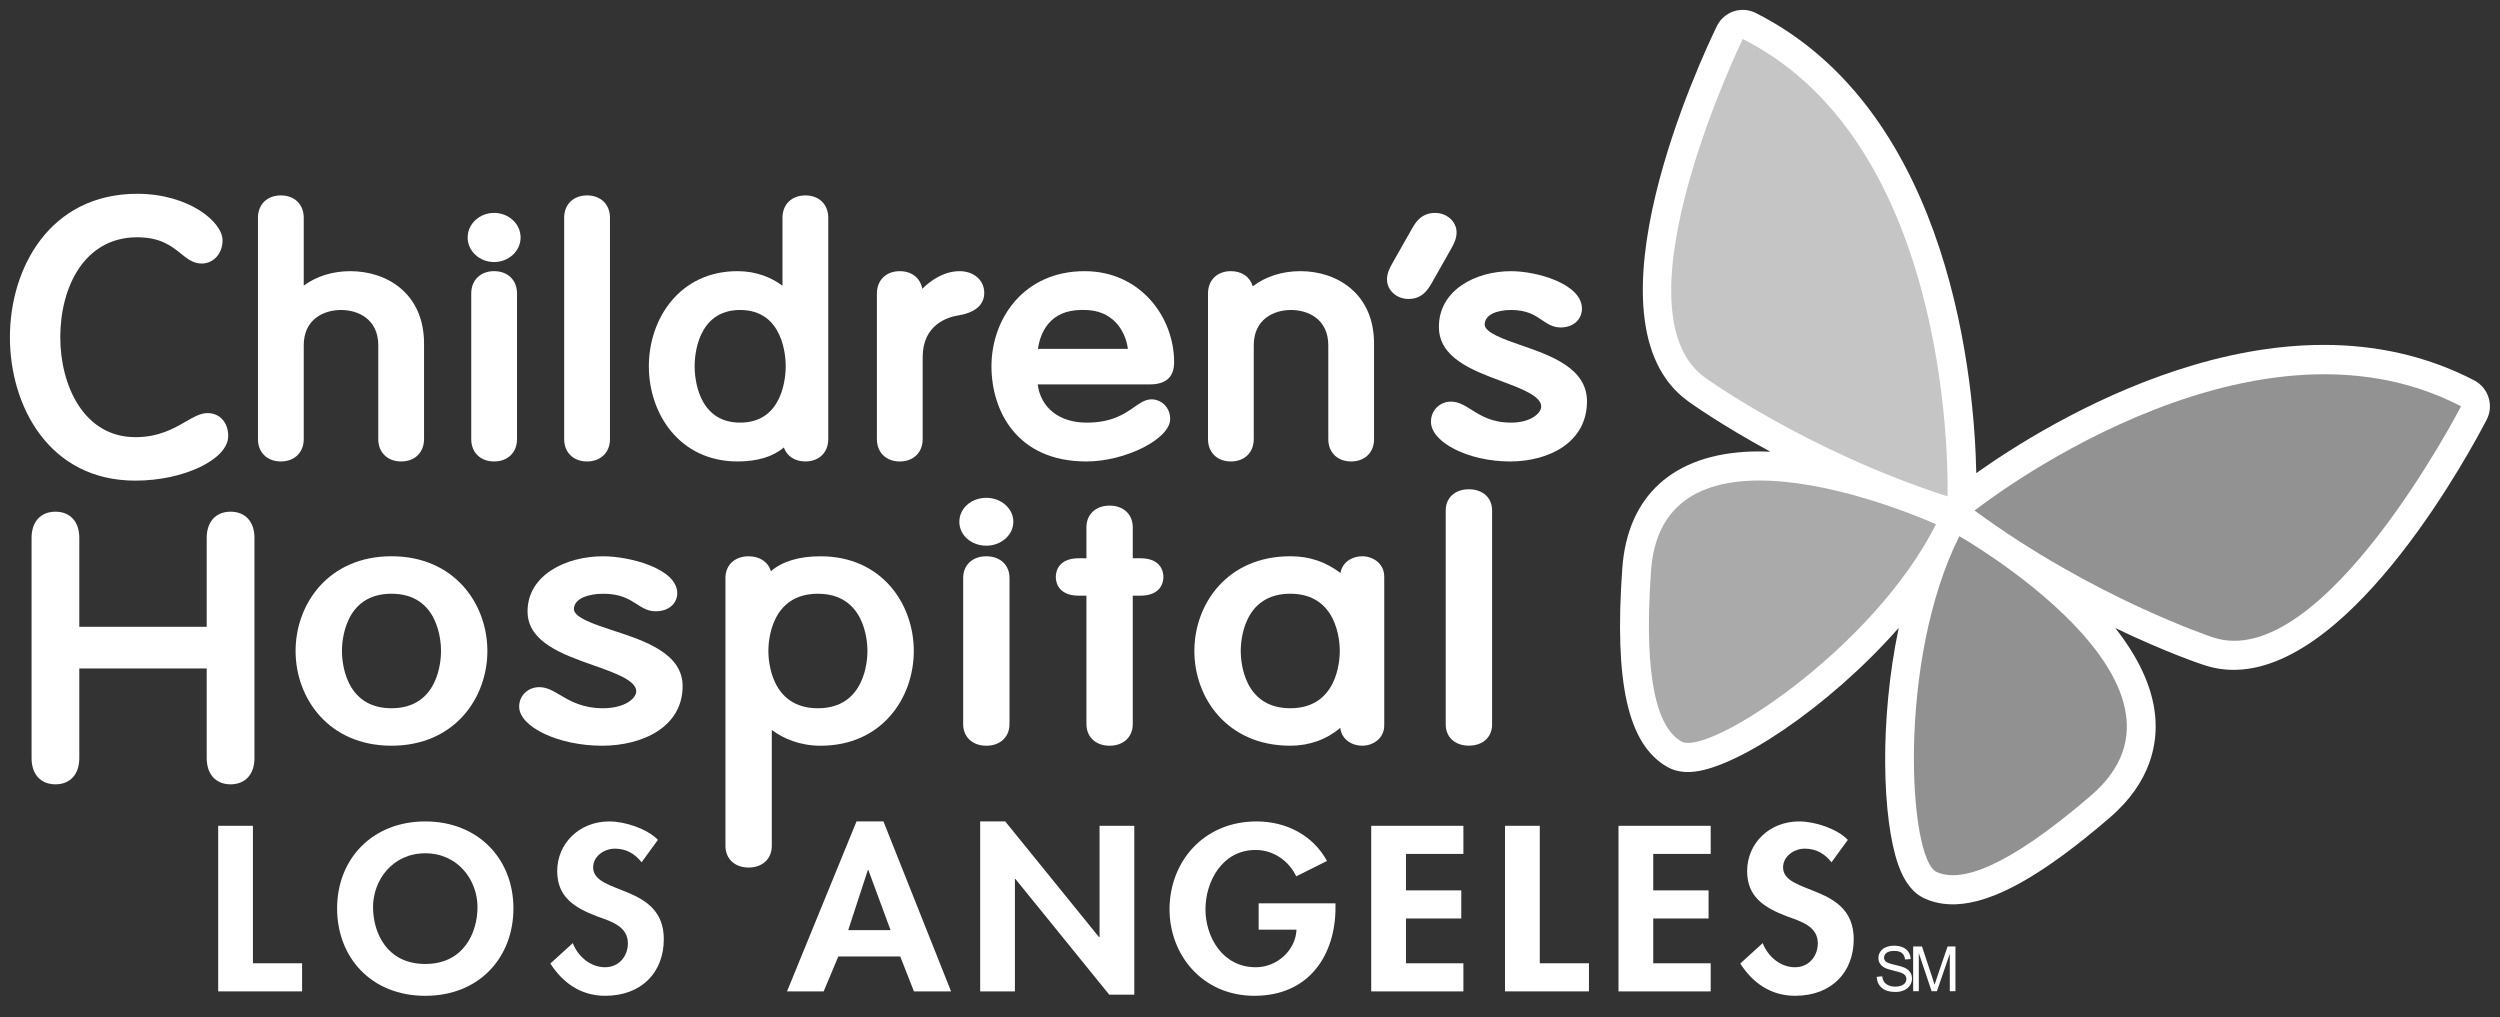 <svg xmlns="http://www.w3.org/2000/svg" fill="none" viewBox="0 0 145 59" height="59" width="145">
<rect x="0" y="0" width="145" height="59" fill="#333333" stroke="none"/>
<g clip-path="url(#clip0_696_1048)">
<path fill="white" d="M144.336 23.056C144.202 22.626 143.903 22.269 143.506 22.063C132.085 16.132 118.59 24.621 114.624 27.441C114.529 22.547 113.321 6.538 101.826 0.749C101.428 0.549 100.964 0.518 100.543 0.662C100.123 0.806 99.773 1.114 99.577 1.517C98.73 3.259 91.5 18.645 97.911 23.274C98.043 23.368 99.802 24.635 102.681 26.199C102.313 26.182 101.947 26.178 101.587 26.189C97.053 26.339 94.391 28.749 94.092 32.976C93.62 39.621 94.42 43.168 96.689 44.473C97.069 44.693 97.516 44.794 98.016 44.776C100.535 44.695 106.03 41.065 110.126 36.417C108.995 41.795 109.172 47.525 110.095 50.147C110.454 51.167 110.96 51.813 111.644 52.118C112.178 52.36 112.778 52.471 113.423 52.45C115.618 52.376 118.456 50.784 122.358 47.431C124.806 45.33 125.147 43.057 125 41.522C124.829 39.719 123.914 37.988 122.689 36.428C125.637 37.844 127.684 38.526 127.835 38.573C128.468 38.783 129.103 38.87 129.74 38.848C136.633 38.621 143.41 25.921 144.224 24.347C144.432 23.949 144.471 23.484 144.336 23.056Z"></path>
<path fill="#C5C5C5" d="M101.08 2.263C101.08 2.263 93.442 17.97 98.892 21.905C98.892 21.905 104.817 26.171 112.955 28.789C112.955 28.789 113.62 8.577 101.08 2.263Z"></path>
<path fill="#AAAAAA" d="M112.286 30.405C112.286 30.405 96.462 23.194 95.76 33.096C95.295 39.652 96.204 42.248 97.518 43.005C99.063 43.895 108.661 37.635 112.286 30.405Z"></path>
<path fill="#929292" d="M142.741 23.565C142.741 23.565 134.722 39.079 128.357 36.969C128.357 36.969 121.433 34.685 114.526 29.613C114.526 29.613 130.28 17.093 142.741 23.565Z"></path>
<path fill="#919191" d="M113.642 31.1C113.642 31.1 128.765 39.711 121.275 46.143C116.316 50.403 113.705 51.196 112.325 50.575C110.697 49.844 110.016 38.331 113.642 31.1Z"></path>
<path fill="white" d="M22.706 41.078C19.972 41.078 19.833 38.311 19.833 37.757C19.833 37.203 19.972 34.436 22.706 34.436C25.441 34.436 25.58 37.203 25.58 37.757C25.58 38.311 25.441 41.078 22.706 41.078ZM22.706 32.263C19.055 32.263 17.144 35.027 17.144 37.757C17.144 40.487 19.055 43.251 22.706 43.251C26.357 43.251 28.268 40.487 28.268 37.757C28.268 35.027 26.357 32.263 22.706 32.263Z"></path>
<path fill="white" d="M35.595 36.581C34.513 36.226 33.287 35.825 33.287 35.328C33.287 34.712 34.139 34.437 34.984 34.437C35.993 34.437 36.488 34.755 36.926 35.035C37.261 35.251 37.579 35.454 38.025 35.454C38.888 35.454 39.281 34.91 39.281 34.406C39.281 32.981 36.526 32.264 34.984 32.264C32.805 32.264 30.598 33.361 30.598 35.461C30.598 37.24 32.625 37.954 34.412 38.585C35.637 39.016 36.903 39.463 36.903 40.093C36.903 40.507 36.236 41.078 34.984 41.078C33.782 41.078 33.069 40.657 32.495 40.317C32.076 40.068 31.713 39.855 31.276 39.855C30.622 39.855 30.111 40.348 30.111 40.979C30.111 42.167 32.402 43.252 34.917 43.252C37.244 43.252 39.592 42.182 39.592 39.792C39.592 37.891 37.376 37.164 35.595 36.581Z"></path>
<path fill="white" d="M47.438 34.437C50.173 34.437 50.312 37.203 50.312 37.758C50.312 38.311 50.173 41.079 47.438 41.079C44.703 41.079 44.565 38.311 44.565 37.758C44.565 37.203 44.703 34.437 47.438 34.437ZM47.594 32.265C46.349 32.265 45.383 32.555 44.71 33.131C44.556 32.601 44.076 32.265 43.42 32.265C42.617 32.265 42.076 32.77 42.076 33.52V49.061C42.076 49.813 42.617 50.317 43.42 50.317C44.224 50.317 44.764 49.813 44.764 49.061V42.336C45.43 42.84 46.401 43.252 47.594 43.252C51.143 43.252 53 40.488 53 37.758C53 35.028 51.143 32.265 47.594 32.265Z"></path>
<path fill="white" d="M57.207 32.264C56.403 32.264 55.864 32.77 55.864 33.52V41.997C55.864 42.747 56.403 43.252 57.207 43.252C58.011 43.252 58.551 42.747 58.551 41.997V33.52C58.551 32.77 58.011 32.264 57.207 32.264Z"></path>
<path fill="white" d="M57.207 28.874C56.329 28.874 55.642 29.484 55.642 30.262C55.642 31.04 56.329 31.65 57.207 31.65C58.07 31.65 58.774 31.027 58.774 30.262C58.774 29.497 58.07 28.874 57.207 28.874Z"></path>
<path fill="white" d="M66.132 32.378H65.7V30.582C65.7 29.831 65.16 29.326 64.356 29.326C63.553 29.326 63.013 29.831 63.013 30.582V32.378H62.58C61.334 32.378 61.237 33.208 61.237 33.464C61.237 33.718 61.334 34.55 62.58 34.55H63.013V41.997C63.013 42.747 63.553 43.252 64.356 43.252C65.16 43.252 65.7 42.747 65.7 41.997V34.55H66.132C67.379 34.55 67.477 33.718 67.477 33.464C67.477 33.208 67.379 32.378 66.132 32.378Z"></path>
<path fill="white" d="M74.835 41.078C72.1 41.078 71.962 38.311 71.962 37.757C71.962 37.203 72.1 34.436 74.835 34.436C77.57 34.436 77.708 37.203 77.708 37.757C77.708 38.311 77.57 41.078 74.835 41.078ZM79.008 32.263C78.434 32.263 77.853 32.595 77.748 33.232C76.858 32.567 75.936 32.263 74.835 32.263C71.184 32.263 69.273 35.027 69.273 37.757C69.273 40.487 71.184 43.251 74.835 43.251C75.943 43.251 76.932 42.896 77.737 42.216C77.814 42.896 78.414 43.251 79.008 43.251C79.627 43.251 80.286 42.838 80.286 42.07V33.445C80.286 32.678 79.627 32.263 79.008 32.263Z"></path>
<path fill="white" d="M85.196 28.378C84.392 28.378 83.852 28.87 83.852 29.602V42.023C83.852 42.756 84.392 43.248 85.196 43.248C86 43.248 86.541 42.756 86.541 42.023V29.602C86.541 28.87 86 28.378 85.196 28.378Z"></path>
<path fill="white" d="M17.617 25.47V20.025C17.617 18.514 18.781 17.979 19.779 17.979C20.776 17.979 21.94 18.514 21.94 20.025V25.47C21.94 26.243 22.474 26.764 23.268 26.764C24.061 26.764 24.595 26.243 24.595 25.47V19.931C24.595 17.027 22.449 15.728 20.322 15.728C19.296 15.728 18.362 16.019 17.617 16.564V12.629C17.617 11.854 17.083 11.334 16.289 11.334C15.495 11.334 14.962 11.854 14.962 12.629V25.47C14.962 26.243 15.495 26.764 16.289 26.764C17.083 26.764 17.617 26.243 17.617 25.47Z"></path>
<path fill="white" d="M28.659 15.199C29.506 15.199 30.195 14.559 30.195 13.774C30.195 12.988 29.506 12.348 28.659 12.348C27.812 12.348 27.123 12.988 27.123 13.774C27.123 14.559 27.812 15.199 28.659 15.199Z"></path>
<path fill="white" d="M28.659 15.727C27.866 15.727 27.332 16.247 27.332 17.021V25.469C27.332 26.243 27.866 26.764 28.659 26.764C29.453 26.764 29.987 26.243 29.987 25.469V17.021C29.987 16.247 29.453 15.727 28.659 15.727Z"></path>
<path fill="white" d="M34.05 26.764C34.844 26.764 35.378 26.243 35.378 25.47V12.627C35.378 11.854 34.844 11.334 34.05 11.334C33.256 11.334 32.722 11.854 32.722 12.627V25.47C32.722 26.243 33.256 26.764 34.05 26.764Z"></path>
<path fill="white" d="M40.288 21.245C40.288 20.699 40.415 17.979 42.93 17.979C45.445 17.979 45.572 20.699 45.572 21.245C45.572 21.791 45.445 24.512 42.93 24.512C40.415 24.512 40.288 21.791 40.288 21.245ZM42.783 26.764C43.927 26.764 44.824 26.492 45.464 25.955C45.641 26.453 46.098 26.764 46.712 26.764C47.505 26.764 48.039 26.243 48.039 25.47V12.627C48.039 11.854 47.505 11.334 46.712 11.334C45.918 11.334 45.384 11.854 45.384 12.627V16.572C44.752 16.099 43.864 15.727 42.783 15.727C39.403 15.727 37.633 18.503 37.633 21.245C37.633 23.987 39.403 26.764 42.783 26.764Z"></path>
<path fill="white" d="M57.087 16.985C57.087 16.255 56.485 15.728 55.656 15.728C54.804 15.728 54.042 16.204 53.492 16.751C53.382 16.129 52.885 15.728 52.187 15.728C51.394 15.728 50.86 16.248 50.86 17.022V25.47C50.86 26.244 51.394 26.765 52.187 26.765C52.981 26.765 53.515 26.244 53.515 25.47V20.72C53.515 18.821 54.967 18.389 55.598 18.291C56.829 18.084 57.087 17.465 57.087 16.985Z"></path>
<path fill="white" d="M65.417 20.233H60.2C60.334 19.33 60.851 17.976 62.756 17.976L62.907 17.979C64.464 17.979 65.265 19.082 65.417 20.233ZM68.099 21.001C68.099 18.409 66.157 15.728 62.907 15.728C59.361 15.728 57.505 18.504 57.505 21.246C57.505 23.792 58.947 26.765 63.011 26.765C65.281 26.765 67.869 25.454 67.869 24.305C67.869 23.59 67.321 23.162 66.793 23.162C66.425 23.162 66.129 23.37 65.786 23.61C65.243 23.991 64.5 24.513 63.031 24.513C61.441 24.513 60.365 23.657 60.186 22.296H66.667C67.631 22.296 68.099 21.873 68.099 21.001Z"></path>
<path fill="white" d="M71.39 26.764C72.184 26.764 72.718 26.243 72.718 25.47V20.025C72.718 18.514 73.882 17.979 74.879 17.979C75.876 17.979 77.041 18.514 77.041 20.025V25.47C77.041 26.243 77.575 26.764 78.367 26.764C79.162 26.764 79.695 26.243 79.695 25.47V19.931C79.695 17.027 77.549 15.727 75.422 15.727C74.37 15.727 73.415 16.034 72.66 16.606C72.504 16.065 72.031 15.727 71.39 15.727C70.596 15.727 70.064 16.247 70.064 17.021V25.47C70.064 26.243 70.596 26.764 71.39 26.764Z"></path>
<path fill="white" d="M84.199 14.371C84.367 14.065 84.481 13.798 84.481 13.475C84.481 12.854 83.923 12.349 83.237 12.349C82.43 12.349 82.101 12.909 81.901 13.251L80.73 15.317C80.56 15.621 80.447 15.89 80.447 16.215C80.447 16.836 81.005 17.34 81.692 17.34C82.498 17.34 82.827 16.779 83.028 16.438L84.199 14.371Z"></path>
<path fill="white" d="M88.247 20.034C87.247 19.688 86.112 19.293 86.112 18.823C86.112 18.2 86.938 17.979 87.645 17.979C88.571 17.979 89.027 18.288 89.431 18.562C89.742 18.773 90.065 18.992 90.509 18.992C91.364 18.992 91.753 18.429 91.753 17.904C91.753 16.454 89.12 15.728 87.645 15.728C85.564 15.728 83.456 16.836 83.456 18.955C83.456 20.754 85.382 21.473 87.08 22.107C88.216 22.531 89.391 22.971 89.391 23.574C89.391 23.967 88.784 24.513 87.645 24.513C86.537 24.513 85.903 24.116 85.345 23.766C84.957 23.523 84.59 23.294 84.157 23.294C83.505 23.294 82.996 23.804 82.996 24.457C82.996 25.665 85.183 26.765 87.584 26.765C89.803 26.765 92.045 25.686 92.045 23.273C92.045 21.352 89.939 20.621 88.247 20.034Z"></path>
<path fill="white" d="M7.85 27.877C10.669 27.877 13.237 26.642 13.237 25.287C13.237 24.505 12.745 23.96 12.04 23.96C11.626 23.96 11.233 24.187 10.78 24.449C10.082 24.852 9.214 25.355 7.85 25.355C4.858 25.355 3.496 22.349 3.496 19.558C3.496 16.674 4.876 13.762 7.96 13.762C9.315 13.762 9.966 14.285 10.489 14.707C10.86 15.005 11.209 15.286 11.689 15.286C12.385 15.286 12.908 14.707 12.908 13.939C12.908 12.863 10.935 11.24 7.96 11.24C2.886 11.24 0.575 15.551 0.575 19.558C0.575 23.564 2.852 27.877 7.85 27.877Z"></path>
<path fill="white" d="M13.373 29.678C12.52 29.678 11.989 30.259 11.989 31.195V36.355H4.599V31.195C4.599 30.259 4.069 29.678 3.215 29.678C2.361 29.678 1.831 30.259 1.831 31.195V43.973C1.831 44.909 2.361 45.491 3.215 45.491C4.069 45.491 4.599 44.909 4.599 43.973V38.771H11.989V43.973C11.989 44.909 12.52 45.491 13.373 45.491C14.227 45.491 14.758 44.909 14.758 43.973V31.195C14.758 30.259 14.227 29.678 13.373 29.678Z"></path>
<path fill="white" d="M14.67 55.87H17.521V57.5H12.655V47.896H14.67V55.87Z"></path>
<path fill="white" d="M24.666 49.49C22.76 49.49 21.636 51.056 21.636 52.611C21.636 54.088 22.431 55.91 24.666 55.91C26.9 55.91 27.695 54.088 27.695 52.611C27.695 51.056 26.571 49.49 24.666 49.49ZM24.666 57.757C21.513 57.757 19.552 55.514 19.552 52.687C19.552 49.834 21.581 47.643 24.666 47.643C27.751 47.643 29.779 49.834 29.779 52.687C29.779 55.514 27.819 57.757 24.666 57.757Z"></path>
<path fill="white" d="M37.213 50.012C36.829 49.527 36.336 49.222 35.663 49.222C35.019 49.222 34.402 49.68 34.402 50.306C34.402 51.923 38.501 51.248 38.501 54.471C38.501 56.393 37.213 57.756 35.102 57.756C33.675 57.756 32.634 56.992 31.921 55.885L33.223 54.699C33.497 55.439 34.224 56.1 35.088 56.1C35.91 56.1 36.418 55.45 36.418 54.712C36.418 53.718 35.43 53.438 34.621 53.145C33.291 52.637 32.318 52.011 32.318 50.521C32.318 48.929 33.593 47.643 35.334 47.643C36.252 47.643 37.528 48.063 38.159 48.712L37.213 50.012Z"></path>
<path fill="white" d="M50.363 50.457H50.336L49.197 53.946H51.651L50.363 50.457ZM48.622 55.476L47.772 57.501H45.647L49.678 47.643H51.24L55.162 57.501H53.009L52.214 55.476H48.622Z"></path>
<path fill="white" d="M56.85 47.643H58.303L63.745 54.355H63.774V47.896H65.789V57.691H64.336L58.893 50.98H58.865V57.501H56.85V47.643Z"></path>
<path fill="white" d="M77.459 52.394V52.637C77.459 55.348 75.964 57.756 72.756 57.756C69.74 57.756 67.833 55.386 67.833 52.738C67.833 49.999 69.794 47.643 72.879 47.643C74.634 47.643 76.169 48.47 76.965 49.936L75.181 50.827C74.771 49.961 73.894 49.298 72.823 49.298C70.878 49.298 69.917 51.144 69.917 52.738C69.917 54.329 70.891 56.1 72.838 56.1C74.099 56.1 75.155 55.082 75.196 53.922H73.002V52.394H77.459Z"></path>
<path fill="white" d="M81.546 49.527V51.642H84.754V53.272H81.546V55.871H84.877V57.501H79.531V47.897H84.877V49.527H81.546Z"></path>
<path fill="white" d="M89.307 55.87H92.159V57.5H87.291V47.896H89.307V55.87Z"></path>
<path fill="white" d="M95.888 49.527V51.642H99.097V53.272H95.888V55.871H99.22V57.501H93.873V47.897H99.22V49.527H95.888Z"></path>
<path fill="white" d="M106.228 50.012C105.844 49.527 105.351 49.222 104.678 49.222C104.035 49.222 103.418 49.68 103.418 50.306C103.418 51.923 107.516 51.248 107.516 54.471C107.516 56.393 106.228 57.756 104.116 57.756C102.69 57.756 101.648 56.992 100.935 55.885L102.238 54.699C102.512 55.439 103.239 56.1 104.102 56.1C104.924 56.1 105.433 55.45 105.433 54.712C105.433 53.718 104.445 53.438 103.636 53.145C102.306 52.637 101.334 52.011 101.334 50.521C101.334 48.929 102.608 47.643 104.349 47.643C105.268 47.643 106.543 48.063 107.174 48.712L106.228 50.012Z"></path>
<path fill="white" d="M108.85 56.656L109.171 56.627C109.186 56.757 109.222 56.864 109.277 56.947C109.333 57.03 109.419 57.097 109.536 57.149C109.653 57.2 109.784 57.226 109.93 57.226C110.06 57.226 110.175 57.206 110.274 57.167C110.373 57.129 110.447 57.075 110.496 57.007C110.544 56.939 110.569 56.865 110.569 56.785C110.569 56.704 110.545 56.632 110.499 56.572C110.452 56.511 110.375 56.46 110.267 56.419C110.198 56.391 110.046 56.349 109.809 56.292C109.573 56.235 109.408 56.181 109.313 56.13C109.19 56.065 109.099 55.984 109.039 55.888C108.978 55.792 108.948 55.684 108.948 55.565C108.948 55.434 108.985 55.312 109.059 55.198C109.132 55.084 109.24 54.997 109.382 54.938C109.523 54.879 109.68 54.85 109.853 54.85C110.044 54.85 110.212 54.881 110.357 54.943C110.503 55.005 110.615 55.096 110.693 55.216C110.772 55.337 110.814 55.473 110.819 55.625L110.493 55.65C110.476 55.486 110.416 55.362 110.315 55.278C110.214 55.194 110.065 55.152 109.867 55.152C109.661 55.152 109.512 55.191 109.417 55.267C109.323 55.343 109.276 55.434 109.276 55.542C109.276 55.635 109.31 55.712 109.376 55.772C109.442 55.832 109.613 55.894 109.889 55.957C110.166 56.02 110.355 56.075 110.458 56.123C110.608 56.192 110.718 56.281 110.79 56.388C110.861 56.494 110.897 56.617 110.897 56.757C110.897 56.895 110.857 57.025 110.779 57.147C110.701 57.269 110.588 57.364 110.442 57.432C110.295 57.5 110.13 57.534 109.946 57.534C109.714 57.534 109.519 57.5 109.361 57.431C109.204 57.363 109.081 57.26 108.991 57.122C108.902 56.985 108.855 56.829 108.85 56.656Z"></path>
<path fill="white" d="M110.963 57.489V54.894H111.475L112.084 56.732C112.14 56.903 112.181 57.031 112.206 57.116C112.236 57.021 112.281 56.883 112.343 56.7L112.959 54.894H113.416V57.489H113.088V55.317L112.341 57.489H112.034L111.291 55.28V57.489H110.963Z"></path>
</g>
<defs>
<clipPath id="clip0_696_1048">
<rect fill="white" height="58.329" width="144.99"></rect>
</clipPath>
</defs>
</svg>
